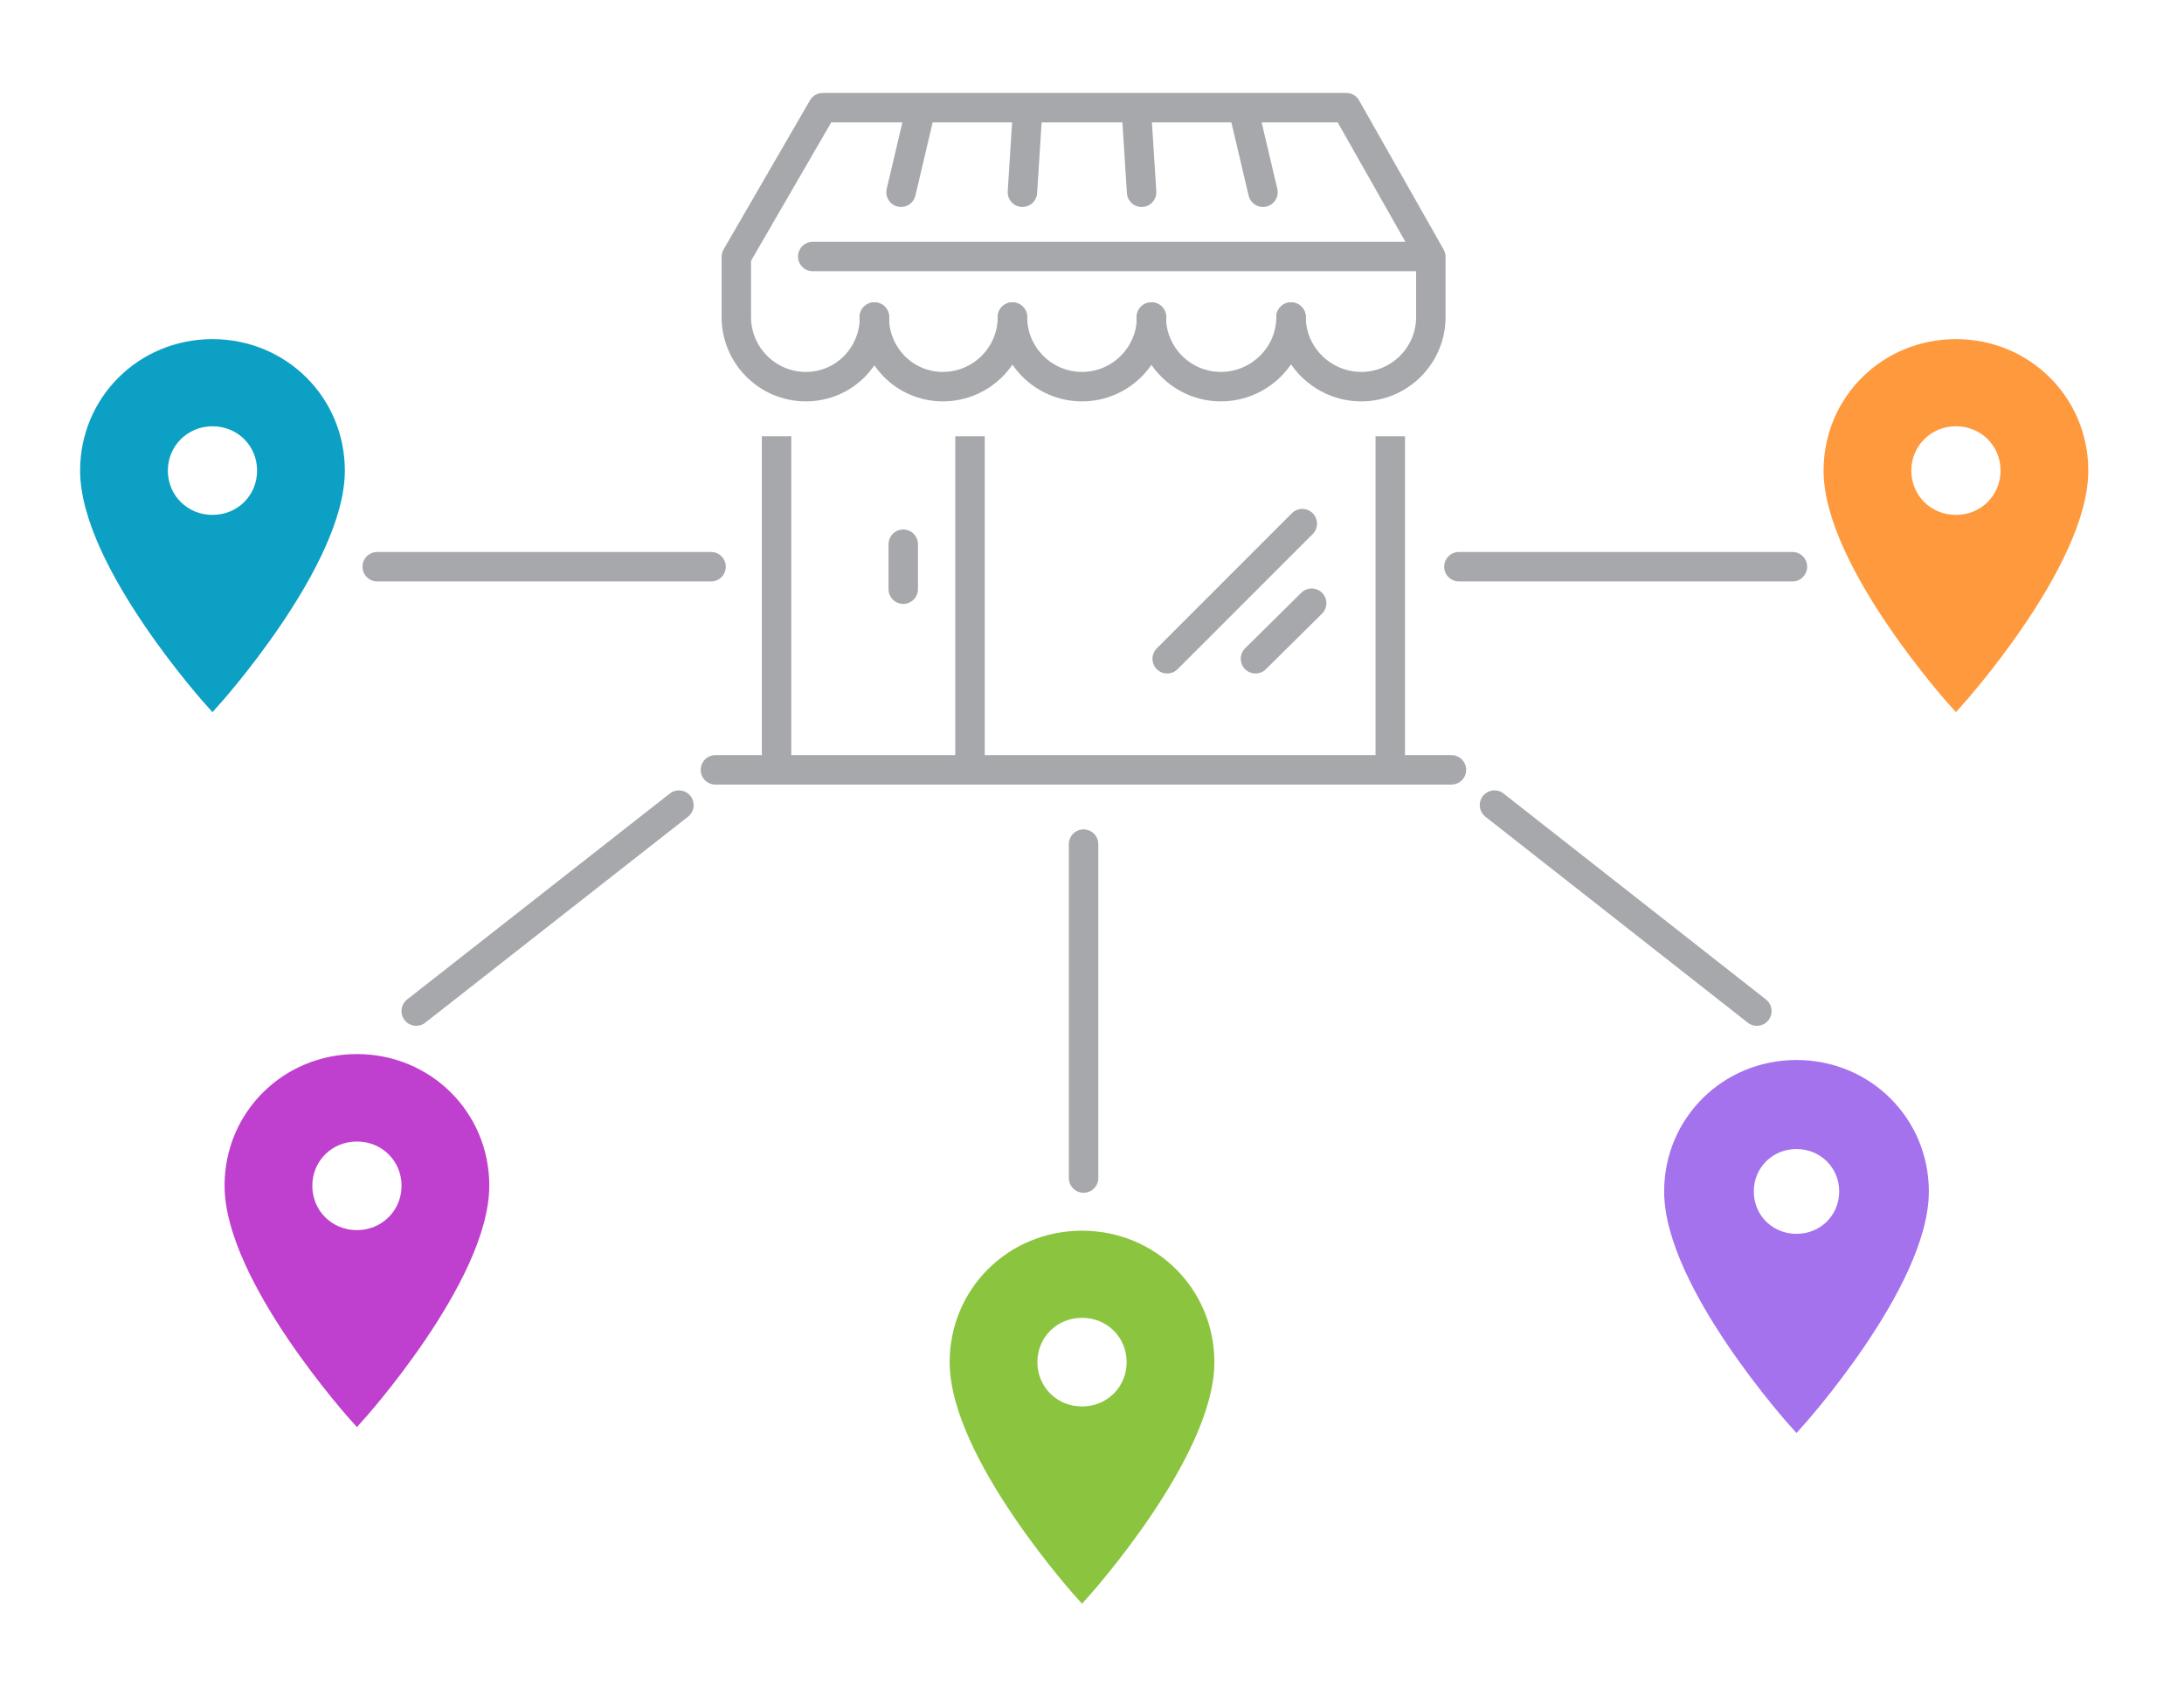 <?xml version="1.0" encoding="utf-8"?>
<!-- Generator: Adobe Illustrator 23.0.1, SVG Export Plug-In . SVG Version: 6.00 Build 0)  -->
<svg version="1.1" id="Layer_1" xmlns="http://www.w3.org/2000/svg" xmlns:xlink="http://www.w3.org/1999/xlink" x="0px" y="0px"
	 width="700px" height="539px" viewBox="0 0 700 539" style="enable-background:new 0 0 700 539;" xml:space="preserve">
<style type="text/css">
	.st0{fill:none;stroke:#231F20;stroke-width:7.08;stroke-miterlimit:10;}
	.st1{clip-path:url(#SVGID_4_);fill:#8BC53F;}
	.st2{fill:none;stroke:#8BC53F;stroke-width:4.845;stroke-miterlimit:10;}
	.st3{clip-path:url(#SVGID_8_);fill:#BF3FCE;}
	.st4{fill:none;stroke:#BF3FCE;stroke-width:4.845;stroke-miterlimit:10;}
	.st5{clip-path:url(#SVGID_11_);fill:#FF993D;}
	.st6{fill:none;stroke:#FF993D;stroke-width:4.845;stroke-miterlimit:10;}
	.st7{clip-path:url(#SVGID_13_);fill:#0CA0C4;}
	.st8{fill:none;stroke:#0CA0C4;stroke-width:4.845;stroke-miterlimit:10;}
	.st9{fill:none;stroke:#A6A8AB;stroke-width:9.442;stroke-linecap:round;stroke-miterlimit:10;}
	.st10{fill:none;stroke:#A6A8AB;stroke-width:9.442;stroke-miterlimit:10;}
	.st11{fill:none;stroke:#A6A8AB;stroke-width:9.442;stroke-linecap:round;stroke-linejoin:round;stroke-miterlimit:10;}
	.st12{clip-path:url(#SVGID_15_);fill:#A572ED;stroke:#A572ED;stroke-width:1.231;stroke-miterlimit:10;}
	.st13{fill:none;stroke:#A572ED;stroke-width:4.845;stroke-miterlimit:10;}
	.st14{fill:none;stroke:#A6A8AB;stroke-width:9.442;stroke-linecap:round;stroke-miterlimit:10;}
</style>
<g>
	<path class="st0" d="M307.5,69.6"/>
	<path class="st0" d="M415.8,69.6"/>
	<g>
		<g>
			<g>
				<defs>
					<path id="SVGID_2_" d="M346.8,396.8c-22.3,0-40,17.6-40,39.7c0,29.5,40,73.8,40,73.8s40-44.3,40-73.8
						C386.8,414.4,369.1,396.8,346.8,396.8z"/>
				</defs>
				<clipPath id="SVGID_4_">
					<use xlink:href="#SVGID_2_"  style="overflow:visible;"/>
				</clipPath>
				<path class="st1" d="M346.8,450.7c-8,0-14.3-6.2-14.3-14.2s6.3-14.2,14.3-14.2s14.3,6.2,14.3,14.2S354.8,450.7,346.8,450.7z
					 M346.8,396.8c-22.3,0-40,17.6-40,39.7c0,29.5,40,73.8,40,73.8s40-44.3,40-73.8C386.8,414.4,369.1,396.8,346.8,396.8z"/>
			</g>
			<g>
				<path id="SVGID_1_" class="st2" d="M346.8,396.8c-22.3,0-40,17.6-40,39.7c0,29.5,40,73.8,40,73.8s40-44.3,40-73.8
					C386.8,414.4,369.1,396.8,346.8,396.8z"/>
			</g>
		</g>
	</g>
	<g>
		<g>
			<g>
				<defs>
					<path id="SVGID_6_" d="M114.4,340.2c-22.3,0-40,17.6-40,39.7c0,29.5,40,73.8,40,73.8s40-44.3,40-73.8
						C154.4,357.8,136.7,340.2,114.4,340.2z"/>
				</defs>
				<clipPath id="SVGID_8_">
					<use xlink:href="#SVGID_6_"  style="overflow:visible;"/>
				</clipPath>
				<path class="st3" d="M114.4,394.2c-8,0-14.3-6.2-14.3-14.2c0-8,6.3-14.2,14.3-14.2s14.3,6.2,14.3,14.2
					C128.7,387.9,122.4,394.2,114.4,394.2z M114.4,340.2c-22.3,0-40,17.6-40,39.7c0,29.5,40,73.8,40,73.8s40-44.3,40-73.8
					C154.4,357.8,136.7,340.2,114.4,340.2z"/>
			</g>
			<g>
				<path id="SVGID_3_" class="st4" d="M114.4,340.2c-22.3,0-40,17.6-40,39.7c0,29.5,40,73.8,40,73.8s40-44.3,40-73.8
					C154.4,357.8,136.7,340.2,114.4,340.2z"/>
			</g>
		</g>
	</g>
	<g>
		<g>
			<g>
				<defs>
					<path id="SVGID_10_" d="M626.9,111.1c-22.3,0-40,17.6-40,39.7c0,29.5,40,73.8,40,73.8s40-44.3,40-73.8
						C666.9,128.7,649.2,111.1,626.9,111.1z"/>
				</defs>
				<clipPath id="SVGID_11_">
					<use xlink:href="#SVGID_10_"  style="overflow:visible;"/>
				</clipPath>
				<path class="st5" d="M626.9,165c-8,0-14.3-6.2-14.3-14.2c0-7.9,6.3-14.2,14.3-14.2s14.3,6.2,14.3,14.2
					C641.2,158.8,634.9,165,626.9,165z M626.9,111.1c-22.3,0-40,17.6-40,39.7c0,29.5,40,73.8,40,73.8s40-44.3,40-73.8
					C666.9,128.7,649.2,111.1,626.9,111.1z"/>
			</g>
			<g>
				<path id="SVGID_5_" class="st6" d="M626.9,111.1c-22.3,0-40,17.6-40,39.7c0,29.5,40,73.8,40,73.8s40-44.3,40-73.8
					C666.9,128.7,649.2,111.1,626.9,111.1z"/>
			</g>
		</g>
	</g>
	<g>
		<g>
			<g>
				<defs>
					<path id="SVGID_12_" d="M68.1,111.1c-22.3,0-40,17.6-40,39.7c0,29.5,40,73.8,40,73.8s40-44.3,40-73.8
						C108.1,128.7,90.4,111.1,68.1,111.1z"/>
				</defs>
				<clipPath id="SVGID_13_">
					<use xlink:href="#SVGID_12_"  style="overflow:visible;"/>
				</clipPath>
				<path class="st7" d="M68.1,165c-8,0-14.3-6.2-14.3-14.2c0-7.9,6.3-14.2,14.3-14.2s14.3,6.2,14.3,14.2
					C82.4,158.8,76.1,165,68.1,165z M68.1,111.1c-22.3,0-40,17.6-40,39.7c0,29.5,40,73.8,40,73.8s40-44.3,40-73.8
					C108.1,128.7,90.4,111.1,68.1,111.1z"/>
			</g>
			<g>
				<path id="SVGID_7_" class="st8" d="M68.1,111.1c-22.3,0-40,17.6-40,39.7c0,29.5,40,73.8,40,73.8s40-44.3,40-73.8
					C108.1,128.7,90.4,111.1,68.1,111.1z"/>
			</g>
		</g>
	</g>
	<g>
		<line class="st9" x1="374.1" y1="211.1" x2="417.4" y2="167.8"/>
		<line class="st9" x1="402.4" y1="211.1" x2="420.4" y2="193.3"/>
		<g>
			<line class="st10" x1="248.9" y1="246.7" x2="248.9" y2="139.8"/>
			<line class="st10" x1="445.6" y1="139.8" x2="445.6" y2="246.7"/>
			<line class="st10" x1="310.9" y1="139.8" x2="310.9" y2="246.4"/>
		</g>
		<line class="st9" x1="289.5" y1="174.4" x2="289.5" y2="188.8"/>
		<g>
			<path class="st11" d="M324.5,101.6c0,12.3-10,22.3-22.3,22.3c-12.3,0-22-10-22-22.3"/>
			<path class="st11" d="M369.1,101.6c0,12.3-10,22.3-22.3,22.3s-22.3-10-22.3-22.3"/>
			<path class="st11" d="M413.8,101.6c0,12.3-10.2,22.3-22.5,22.3s-22.3-10-22.3-22.3"/>
			<line class="st11" x1="457.7" y1="82.2" x2="260.5" y2="82.2"/>
		</g>
		<path class="st11" d="M413.8,101.6c0,12.3,10.2,22.3,22.5,22.3s22.3-10,22.3-22.3V82.3l-27.1-47.8H263.7l-27.7,47.8v19.3
			c0,12.3,10,22.3,22.3,22.3c12.3,0,22-10,22-22.3"/>
		<g>
			<line class="st11" x1="327.7" y1="61.6" x2="329.4" y2="34.9"/>
			<line class="st11" x1="288.8" y1="61.6" x2="295.1" y2="34.9"/>
			<line class="st11" x1="365.9" y1="61.6" x2="364.2" y2="34.9"/>
			<line class="st11" x1="404.8" y1="61.6" x2="398.5" y2="34.9"/>
		</g>
		<line class="st11" x1="229.3" y1="246.7" x2="465.2" y2="246.7"/>
	</g>
	<line class="st9" x1="574.5" y1="181.6" x2="467.6" y2="181.6"/>
	<line class="st9" x1="347.3" y1="377.5" x2="347.3" y2="270.5"/>
	<g>
		<g>
			<g>
				<defs>
					<path id="SVGID_14_" d="M535.8,381.8c0,29.5,40,73.8,40,73.8s40-44.3,40-73.8c0-22.1-17.7-39.7-40-39.7
						S535.8,359.7,535.8,381.8z"/>
				</defs>
				<clipPath id="SVGID_15_">
					<use xlink:href="#SVGID_14_"  style="overflow:visible;"/>
				</clipPath>
				<path class="st12" d="M561.5,381.8c0-8,6.3-14.2,14.3-14.2s14.3,6.2,14.3,14.2c0,8-6.3,14.2-14.3,14.2S561.5,389.8,561.5,381.8z
					 M535.8,381.8c0,29.5,40,73.8,40,73.8s40-44.3,40-73.8c0-22.1-17.7-39.7-40-39.7S535.8,359.7,535.8,381.8z"/>
			</g>
			<g>
				<path id="SVGID_9_" class="st13" d="M535.8,381.8c0,29.5,40,73.8,40,73.8s40-44.3,40-73.8c0-22.1-17.7-39.7-40-39.7
					S535.8,359.7,535.8,381.8z"/>
			</g>
		</g>
	</g>
	<line class="st9" x1="563.1" y1="324" x2="479" y2="258"/>
	<line class="st9" x1="133.4" y1="324" x2="217.6" y2="258"/>
	<line class="st14" x1="227.9" y1="181.6" x2="120.9" y2="181.6"/>
</g>
</svg>
